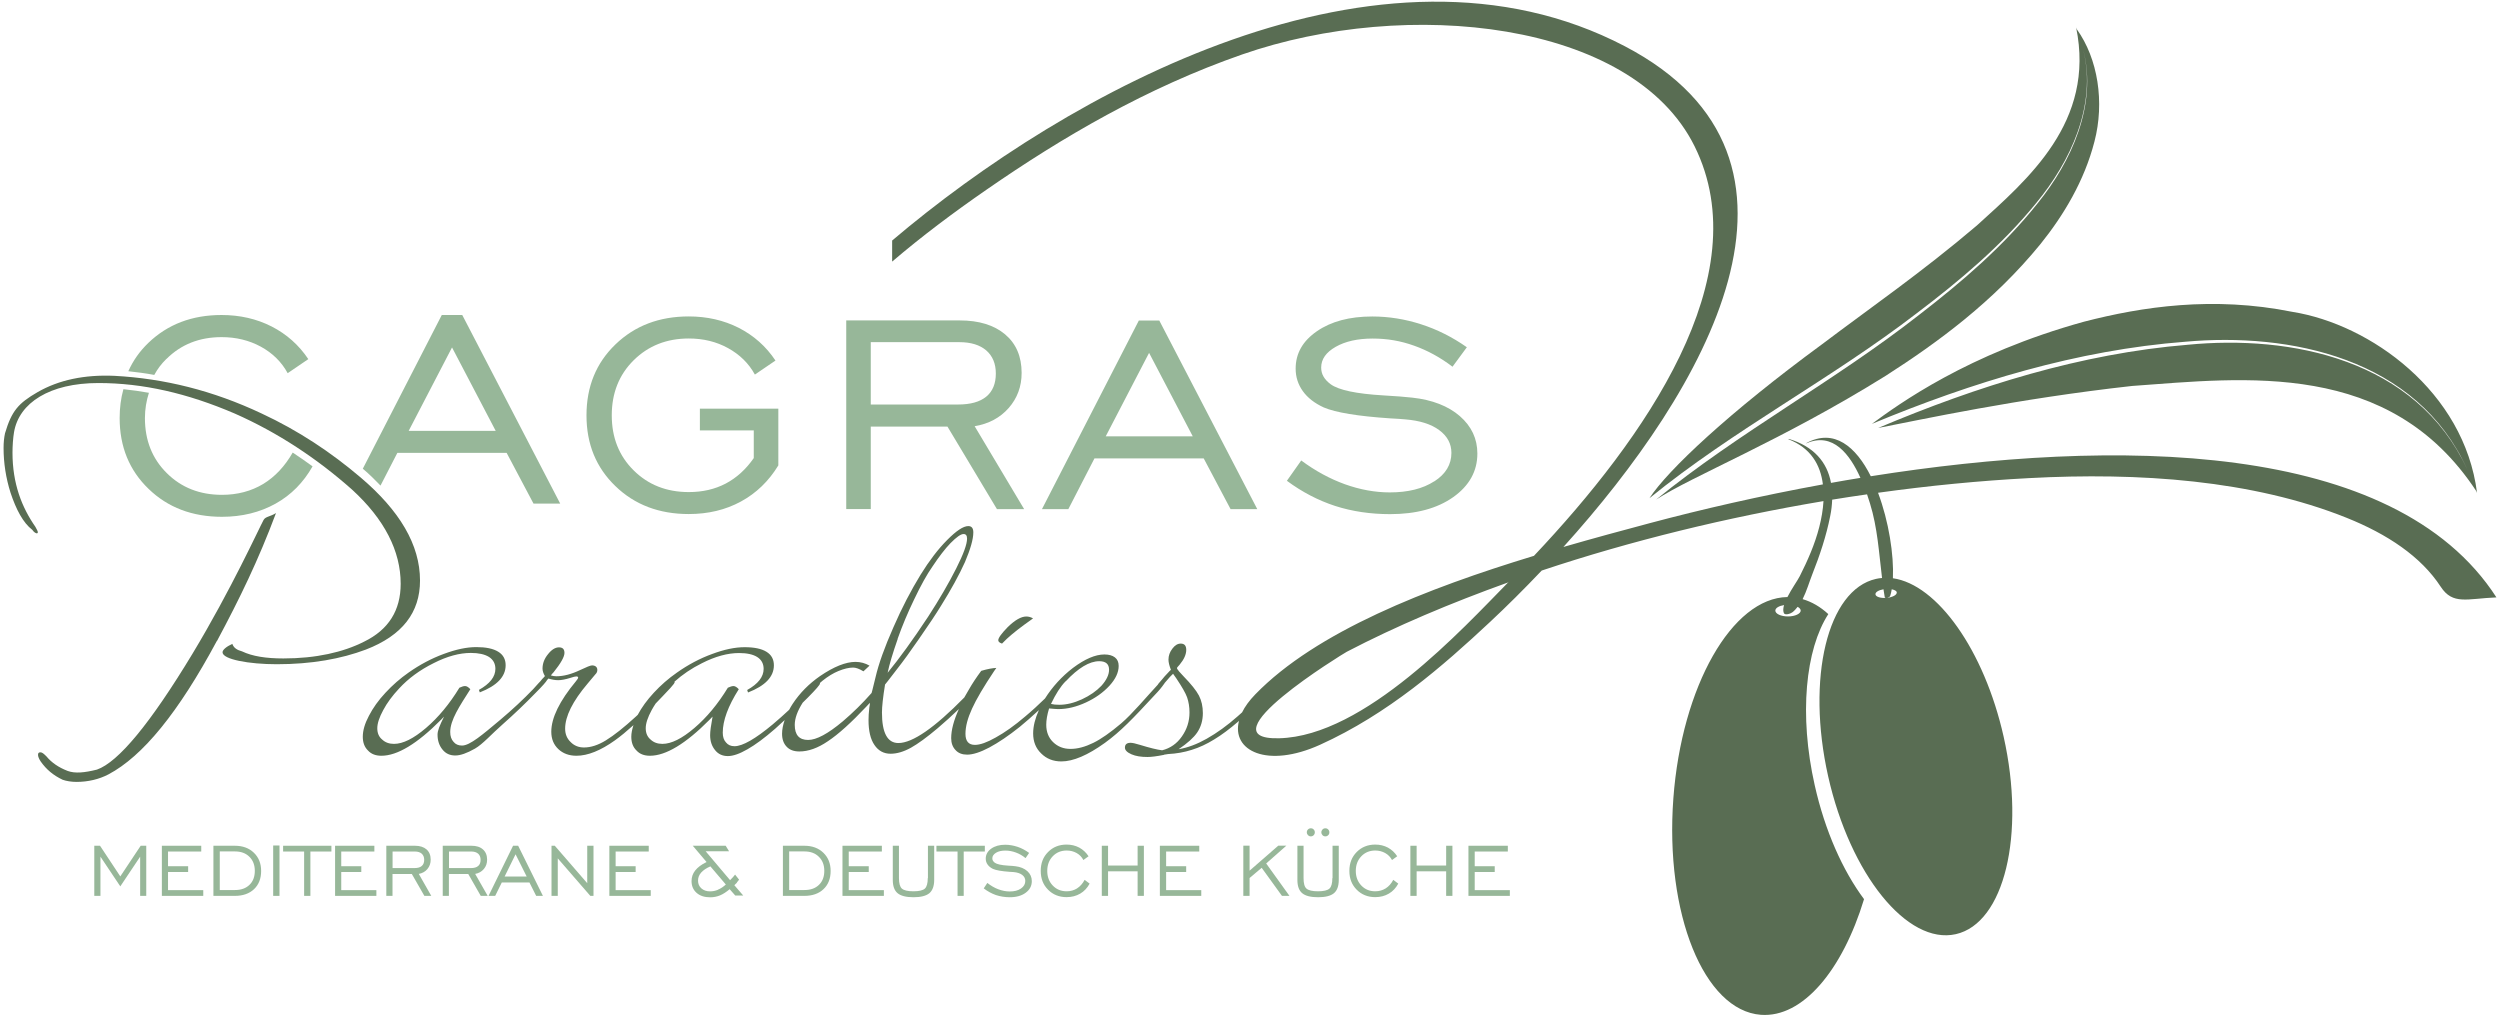 <svg xmlns="http://www.w3.org/2000/svg" xmlns:xlink="http://www.w3.org/1999/xlink" width="300px" height="122px" viewBox="0 0 301 122"><g id="surface1"><path style=" stroke:none;fill-rule:nonzero;fill:rgb(34.902%,42.745%,32.549%);fill-opacity:1;" d="M 198.582 59.789 C 208.777 51.496 220.359 45.52 230.727 37.551 C 235.922 33.617 240.977 29.379 245.145 24.258 C 249.262 19.27 252.477 12.516 250.832 5.824 C 252.52 12.457 249.395 19.238 245.344 24.258 C 241.246 29.422 236.254 33.695 231.121 37.66 C 220.895 45.68 209.391 51.82 199.395 59.949 C 203.746 57.102 214.504 52.855 227.051 45.035 C 233.262 41.051 240 36.141 245.668 29.188 C 248.461 25.719 250.953 21.574 252.168 16.855 C 253.414 12.105 252.59 6.852 250.047 3.32 L 249.965 3.098 C 252.309 14.488 244.129 21.391 238.023 26.938 C 231.473 32.52 224.941 37.039 219.406 41.223 C 208.215 49.426 200.789 56.398 198.582 59.797 Z M 198.582 59.789 "></path><path style=" stroke:none;fill-rule:nonzero;fill:rgb(34.902%,42.745%,32.549%);fill-opacity:1;" d="M 225.375 50.832 C 237.48 45.801 250.129 41.938 263.117 40.941 C 275.574 39.816 290.984 42.812 297.082 56.367 C 290.914 42.984 275.727 40.105 263.41 41.305 C 250.57 42.359 238.07 46.285 226.129 51.324 C 231.289 50.328 242.824 47.805 256.707 46.266 C 270.27 45.289 287.711 43.055 298.137 58.914 L 298.238 59.145 C 296.691 46.93 285.379 38.848 276.027 37.348 C 266.441 35.418 257.895 36.727 250.922 38.527 C 236.906 42.391 228.578 48.477 225.375 50.832 Z M 225.375 50.832 "></path><path style=" stroke:none;fill-rule:nonzero;fill:rgb(34.902%,42.745%,32.549%);fill-opacity:1;" d="M 225.242 57.133 C 223.465 53.59 220.832 51.324 217.477 53.148 C 217.449 53.168 217.488 53.176 217.508 53.168 C 220.684 51.777 222.73 54.516 223.996 57.332 C 222.801 57.523 221.625 57.727 220.453 57.938 C 219.988 55.41 218.352 53.539 215.387 52.645 C 215.367 52.645 215.289 52.672 215.328 52.684 C 218.012 53.73 219.184 55.754 219.477 58.117 C 211.922 59.496 204.809 61.137 198.66 62.777 C 195.375 63.652 191.852 64.605 188.234 65.652 C 205.133 46.949 221.719 19.008 195.629 5.363 C 166.152 -10.051 128.48 10.875 107.414 28.758 L 107.414 31.293 C 110.957 28.266 114.785 25.395 118.766 22.641 C 127.875 16.332 138.062 10.355 149.574 6.348 C 169.367 -0.535 196.52 2.254 204.027 17.406 C 211.793 33.082 197.988 52.633 184.688 66.719 C 171.816 70.633 158.465 75.848 151.133 83.402 C 150.41 84.148 149.887 84.871 149.547 85.566 C 149.363 85.727 149.176 85.906 148.992 86.059 C 147.766 87.145 146.523 88.043 145.277 88.746 C 144.121 89.398 142.996 89.82 141.902 90.004 C 142.977 89.277 143.719 88.613 144.141 87.992 C 144.602 87.309 144.824 86.523 144.824 85.656 C 144.824 84.852 144.664 84.148 144.352 83.543 C 144.02 82.918 143.406 82.156 142.504 81.23 C 142.273 80.977 142.09 80.777 141.949 80.625 L 141.82 80.445 C 141.75 80.375 141.711 80.312 141.711 80.242 C 141.711 80.191 141.738 80.145 141.789 80.094 L 142.031 79.82 C 142.555 79.188 142.824 78.594 142.824 78.039 C 142.824 77.535 142.605 77.285 142.16 77.285 C 141.789 77.285 141.457 77.488 141.156 77.891 C 140.844 78.293 140.684 78.734 140.684 79.219 C 140.684 79.539 140.785 79.941 140.977 80.445 L 140.816 80.594 C 140.727 80.676 140.633 80.777 140.535 80.898 C 140.434 81.02 140.332 81.117 140.234 81.219 C 140.113 81.352 139.762 81.805 139.48 82.105 C 139.418 82.184 139.398 82.227 139.367 82.277 L 139.359 82.277 C 138.004 83.734 136.316 85.766 134.98 86.902 C 133.691 87.992 132.578 88.777 131.633 89.238 C 130.648 89.723 129.734 89.965 128.891 89.965 C 128.047 89.965 127.344 89.691 126.781 89.137 C 126.238 88.605 125.969 87.91 125.969 87.055 C 125.969 86.5 126.078 85.848 126.309 85.094 C 126.871 85.145 127.242 85.172 127.414 85.172 C 128.488 85.172 129.605 84.902 130.758 84.367 C 131.883 83.844 132.82 83.18 133.582 82.355 C 134.316 81.551 134.688 80.758 134.688 79.973 C 134.688 79.52 134.535 79.176 134.234 78.945 C 133.934 78.715 133.512 78.594 132.969 78.594 C 131.883 78.594 130.617 79.137 129.172 80.223 C 127.824 81.258 126.711 82.488 125.816 83.895 C 125.062 84.629 124.27 85.363 123.414 86.078 C 122.148 87.156 120.973 87.992 119.879 88.594 C 118.844 89.18 118.012 89.48 117.379 89.48 C 116.625 89.48 116.242 89.039 116.242 88.152 C 116.242 87.266 116.504 86.27 117.035 85.113 C 117.547 83.984 118.434 82.477 119.699 80.586 L 119.961 80.215 C 119.496 80.234 118.895 80.344 118.141 80.566 C 117.559 81.352 117.066 82.094 116.664 82.801 C 116.465 83.133 116.273 83.453 116.102 83.773 C 112.527 87.418 109.875 89.258 108.164 89.258 C 106.848 89.258 106.188 88.031 106.188 85.586 C 106.188 84.883 106.309 83.754 106.559 82.215 L 106.898 81.793 L 107.984 80.383 C 108.758 79.398 109.633 78.191 110.617 76.762 C 111.832 75.02 112.715 73.684 113.277 72.766 C 114.523 70.773 115.488 69.004 116.184 67.465 C 116.844 65.906 117.188 64.719 117.188 63.895 C 117.188 63.391 116.984 63.137 116.586 63.137 C 115.98 63.137 115.137 63.703 114.031 64.82 C 112.949 65.906 111.883 67.305 110.836 68.996 C 109.684 70.875 108.586 72.98 107.574 75.305 C 106.496 77.738 105.785 79.738 105.414 81.34 L 105.043 82.848 L 104.941 83.23 C 103.836 84.488 102.672 85.625 101.465 86.652 C 99.688 88.141 98.301 88.887 97.297 88.887 C 96.223 88.887 95.688 88.281 95.688 87.074 C 95.688 86.281 96.012 85.395 96.645 84.398 C 96.855 84.188 97.074 83.977 97.285 83.766 C 98.25 82.789 98.73 82.234 98.73 82.086 C 98.73 82.066 98.723 82.055 98.711 82.035 C 98.824 81.945 98.922 81.844 99.035 81.754 C 99.688 81.23 100.32 80.848 100.934 80.594 C 101.617 80.312 102.219 80.172 102.719 80.172 C 103.051 80.172 103.465 80.324 103.957 80.625 L 104.691 79.941 C 104.168 79.641 103.605 79.488 103 79.488 C 101.828 79.488 100.398 80.062 98.73 81.199 C 97.395 82.125 96.301 83.23 95.438 84.539 C 95.277 84.781 95.145 85.012 95.016 85.254 C 94.391 85.836 93.738 86.422 93.047 87.004 C 90.938 88.766 89.398 89.641 88.434 89.641 C 87.992 89.641 87.652 89.488 87.41 89.188 C 87.148 88.906 87.02 88.516 87.02 88.012 C 87.02 86.551 87.66 84.812 88.949 82.777 C 88.715 82.527 88.504 82.398 88.312 82.398 C 88.145 82.398 87.914 82.469 87.633 82.598 C 86.438 84.559 85.09 86.18 83.602 87.449 C 82.105 88.727 80.828 89.359 79.754 89.359 C 79.172 89.359 78.699 89.188 78.328 88.836 C 77.945 88.516 77.746 88.062 77.746 87.477 C 77.746 86.895 77.988 86.16 78.461 85.293 C 78.602 85.031 78.77 84.762 78.941 84.5 C 79.504 83.914 80.098 83.301 80.711 82.637 C 81.062 82.254 81.23 82.016 81.23 81.934 C 81.23 81.902 81.211 81.895 81.203 81.875 C 82.156 81.02 83.25 80.273 84.508 79.648 C 86.125 78.824 87.621 78.422 88.988 78.422 C 89.934 78.422 90.664 78.582 91.176 78.906 C 91.691 79.238 91.941 79.719 91.941 80.332 C 91.941 81.289 91.277 82.137 89.961 82.871 L 90.062 83.172 C 92.133 82.367 93.176 81.281 93.176 79.902 C 93.176 79.176 92.875 78.633 92.281 78.27 C 91.68 77.898 90.805 77.719 89.652 77.719 C 88.496 77.719 87.199 77.988 85.723 78.543 C 84.266 79.074 82.859 79.82 81.504 80.777 C 80.488 81.48 79.555 82.297 78.711 83.211 C 77.906 84.078 77.266 84.961 76.781 85.867 C 76.699 85.938 76.609 86.027 76.531 86.098 C 75.125 87.387 73.93 88.332 72.945 88.938 C 72.008 89.512 71.137 89.793 70.312 89.793 C 69.66 89.793 69.125 89.57 68.703 89.137 C 68.262 88.715 68.043 88.184 68.043 87.527 C 68.043 86.039 68.945 84.227 70.754 82.094 L 71.68 80.988 C 71.84 80.836 71.918 80.664 71.918 80.465 C 71.918 80.293 71.867 80.164 71.758 80.062 C 71.637 79.961 71.477 79.91 71.285 79.91 C 71.105 79.91 70.633 80.094 69.859 80.465 C 68.805 80.969 67.852 81.219 66.988 81.219 C 66.777 81.219 66.555 81.188 66.324 81.117 C 66.465 80.938 66.566 80.809 66.645 80.746 C 67.52 79.66 67.961 78.875 67.961 78.41 C 67.961 77.949 67.738 77.738 67.297 77.738 C 66.855 77.738 66.402 78.02 65.98 78.562 C 65.539 79.098 65.32 79.68 65.32 80.293 C 65.32 80.574 65.418 80.879 65.609 81.199 C 65.539 81.281 65.469 81.359 65.41 81.422 C 65.348 81.492 65.309 81.531 65.289 81.543 L 65.059 81.824 C 64.988 81.895 64.906 81.973 64.828 82.066 L 64.195 82.77 C 63.02 83.996 61.703 85.223 60.234 86.461 C 58.125 88.223 56.59 89.562 55.625 89.562 C 55.184 89.562 54.84 89.41 54.602 89.109 C 54.34 88.824 54.207 88.434 54.207 87.93 C 54.207 86.473 55.344 84.801 56.629 82.777 C 56.398 82.527 56.188 82.398 55.996 82.398 C 55.816 82.398 55.594 82.469 55.312 82.598 C 54.117 84.559 52.77 86.18 51.285 87.449 C 49.789 88.727 48.512 89.359 47.438 89.359 C 46.855 89.359 46.383 89.188 46.012 88.836 C 45.617 88.516 45.426 88.062 45.426 87.477 C 45.426 86.895 45.668 86.16 46.141 85.293 C 46.594 84.438 47.227 83.574 48.039 82.707 C 49.164 81.48 50.551 80.465 52.207 79.641 C 53.824 78.816 55.324 78.41 56.688 78.41 C 57.633 78.41 58.367 78.574 58.879 78.895 C 59.391 79.227 59.645 79.711 59.645 80.324 C 59.645 81.281 58.98 82.125 57.664 82.859 L 57.766 83.16 C 59.832 82.355 60.879 81.27 60.879 79.891 C 60.879 79.168 60.578 78.625 59.984 78.262 C 59.383 77.891 58.508 77.707 57.352 77.707 C 56.195 77.707 54.902 77.98 53.426 78.531 C 51.969 79.066 50.562 79.812 49.203 80.766 C 48.191 81.473 47.258 82.285 46.41 83.203 C 45.566 84.105 44.906 85.031 44.414 85.988 C 43.922 86.914 43.68 87.75 43.68 88.504 C 43.68 89.207 43.891 89.762 44.312 90.164 C 44.695 90.586 45.238 90.789 45.918 90.789 C 47.84 90.789 50.23 89.348 53.094 86.461 L 53.465 86.078 C 52.922 87.164 52.68 87.77 52.68 88.242 C 52.68 88.969 52.883 89.57 53.285 90.055 C 53.664 90.527 54.176 90.758 54.812 90.758 C 55.445 90.758 56.219 90.477 57.18 89.934 C 58.125 89.398 59.242 88.121 60.508 87.016 C 61.895 85.789 63.219 84.531 64.484 83.223 C 65.309 82.398 65.762 81.883 65.883 81.652 L 65.961 81.57 L 65.992 81.543 C 65.992 81.543 66.023 81.512 66.023 81.492 C 66.445 81.621 66.836 81.691 67.207 81.691 C 67.578 81.691 68.07 81.602 68.684 81.41 C 69.035 81.289 69.277 81.238 69.398 81.238 C 69.539 81.238 69.609 81.289 69.609 81.391 C 69.609 81.461 69.52 81.602 69.348 81.812 C 67.359 84.207 66.375 86.238 66.375 87.898 C 66.375 88.754 66.656 89.449 67.219 89.984 C 67.781 90.516 68.512 90.789 69.406 90.789 C 70.773 90.789 72.32 90.164 74.051 88.926 C 74.711 88.453 75.457 87.84 76.27 87.105 C 76.109 87.598 76.008 88.062 76.008 88.504 C 76.008 89.207 76.219 89.762 76.641 90.164 C 77.023 90.586 77.566 90.789 78.25 90.789 C 80.168 90.789 82.559 89.348 85.422 86.461 L 85.793 86.078 C 85.602 87.105 85.5 87.852 85.5 88.312 C 85.5 89.039 85.703 89.641 86.105 90.125 C 86.484 90.598 87 90.828 87.633 90.828 C 88.266 90.828 89.039 90.559 90.004 90.004 C 90.945 89.469 92.062 88.645 93.328 87.539 C 93.719 87.195 94.09 86.844 94.473 86.492 C 94.273 87.074 94.16 87.629 94.16 88.141 C 94.16 88.797 94.344 89.32 94.715 89.703 C 95.066 90.082 95.578 90.273 96.242 90.273 C 97.324 90.273 98.473 89.863 99.668 89.047 C 100.934 88.211 102.48 86.812 104.309 84.871 L 104.73 84.418 C 104.73 84.551 104.73 84.672 104.699 84.781 C 104.68 84.891 104.668 84.953 104.668 84.973 C 104.598 85.574 104.57 86.09 104.57 86.5 C 104.57 87.809 104.809 88.805 105.281 89.488 C 105.754 90.195 106.406 90.547 107.23 90.547 C 107.984 90.547 108.809 90.305 109.684 89.82 C 110.527 89.348 111.59 88.574 112.879 87.488 C 113.723 86.773 114.586 85.988 115.449 85.164 C 114.836 86.512 114.523 87.688 114.523 88.676 C 114.523 89.258 114.695 89.742 115.047 90.105 C 115.379 90.477 115.852 90.656 116.445 90.656 C 117.125 90.656 118.02 90.375 119.105 89.801 C 120.23 89.199 121.445 88.375 122.773 87.316 C 123.465 86.754 124.238 86.07 125.082 85.293 C 124.633 86.289 124.391 87.227 124.391 88.102 C 124.391 89.086 124.711 89.895 125.363 90.516 C 125.996 91.148 126.801 91.473 127.785 91.473 C 129.211 91.473 130.961 90.727 133.031 89.238 C 134.93 87.859 136.406 86.312 138.969 83.543 C 139.578 82.91 139.84 82.586 140.172 82.113 C 140.164 82.137 140.191 82.086 140.234 82.016 L 140.605 81.59 L 140.867 81.289 C 140.957 81.211 141.027 81.141 141.078 81.078 C 141.129 81.02 141.176 80.969 141.238 80.918 L 141.629 81.473 C 142.312 82.496 142.746 83.25 142.926 83.754 C 143.117 84.309 143.215 84.922 143.215 85.586 C 143.215 86.645 142.906 87.609 142.293 88.473 C 141.699 89.328 140.906 89.883 139.922 90.133 C 139.289 90.055 138.406 89.832 137.258 89.48 C 136.715 89.309 136.336 89.23 136.125 89.23 C 135.672 89.23 135.441 89.418 135.441 89.812 C 135.441 90.113 135.703 90.387 136.234 90.617 C 136.746 90.84 137.391 90.938 138.164 90.938 C 138.605 90.938 139.25 90.859 140.113 90.688 C 140.141 90.668 140.184 90.656 140.211 90.648 C 140.242 90.648 140.281 90.637 140.312 90.637 C 140.344 90.637 140.453 90.617 140.633 90.586 C 141.641 90.535 142.582 90.367 143.477 90.082 C 144.391 89.801 145.297 89.379 146.191 88.824 C 147.105 88.273 148.07 87.547 149.094 86.664 C 149.125 86.645 149.152 86.613 149.176 86.582 C 148.238 90.195 152.57 92.348 158.93 89.469 C 167.105 85.766 173.676 80.031 179.422 74.66 C 181.402 72.809 183.5 70.727 185.621 68.492 C 196.441 64.879 208.016 62.07 219.547 60.129 C 219.488 61.168 219.305 62.223 219.035 63.27 C 218.504 65.34 217.648 67.273 216.695 69.164 C 216.422 69.707 215.699 70.703 215.207 71.68 C 208.566 71.781 202.48 82.398 201.473 95.91 C 200.438 109.797 205.16 121.465 212.012 121.98 C 217.047 122.352 221.828 116.617 224.43 108.055 C 221.887 104.645 219.727 99.855 218.492 94.34 C 216.582 85.859 217.379 77.988 220.129 73.734 C 219.176 72.859 218.141 72.254 217.035 71.934 C 217.52 70.977 217.828 69.891 218.199 68.945 C 219.094 66.691 219.887 64.316 220.359 61.922 C 220.5 61.238 220.57 60.582 220.594 59.957 C 221.988 59.727 223.395 59.516 224.793 59.316 C 224.922 59.695 225.043 60.07 225.145 60.402 C 226.059 63.348 226.227 66.367 226.598 69.387 C 226.359 69.406 226.105 69.438 225.867 69.496 C 220.027 70.816 217.457 81.449 220.109 93.262 C 222.762 105.074 229.645 113.59 235.48 112.27 C 241.316 110.953 243.891 100.316 241.238 88.492 C 238.887 78.039 233.23 70.172 227.906 69.418 C 228.035 66.621 227.414 62.566 226.117 59.125 C 232.266 58.27 238.352 57.676 244.281 57.363 C 257.562 56.648 271.184 57.594 282.516 62.133 C 287.438 64.105 291.488 66.801 293.859 70.434 C 295.316 72.668 297.031 71.871 300.57 71.723 C 288.262 52.633 254.418 52.523 225.262 57.133 Z M 108.074 76.711 C 108.637 75.121 109.301 73.543 110.055 71.984 C 110.879 70.25 111.613 68.945 112.246 68.039 C 113.066 66.801 113.801 65.855 114.434 65.199 C 115.156 64.465 115.68 64.094 116.012 64.094 C 116.293 64.094 116.434 64.273 116.434 64.648 C 116.434 65.32 116 66.508 115.137 68.219 C 114.223 70.031 113.09 71.973 111.742 74.055 C 109.895 76.852 108.266 79.098 106.871 80.797 C 107.082 79.789 107.484 78.434 108.086 76.723 Z M 128.316 81.824 C 129.824 80.215 131.172 79.406 132.348 79.406 C 133.141 79.406 133.531 79.75 133.531 80.434 C 133.531 81.039 133.219 81.684 132.609 82.367 C 132.004 83 131.23 83.543 130.258 83.996 C 129.312 84.43 128.398 84.652 127.543 84.652 C 127.145 84.652 126.812 84.621 126.539 84.551 C 127.102 83.363 127.684 82.445 128.309 81.812 Z M 181.582 69.918 C 176.137 75.453 164.312 88.434 154.008 88.684 C 144.703 88.918 161.762 78.473 162.152 78.27 C 168.133 75.152 174.672 72.406 181.582 69.918 C 181.602 69.898 181.621 69.879 181.633 69.859 C 181.633 69.859 181.645 69.859 181.652 69.859 C 181.633 69.879 181.621 69.891 181.613 69.91 C 181.613 69.91 181.594 69.91 181.582 69.918 Z M 216.805 73.312 C 216.805 73.691 216.121 74.016 215.277 74.016 C 214.434 74.016 213.75 73.703 213.75 73.312 C 213.75 73 214.191 72.746 214.797 72.648 C 214.703 73 214.664 73.32 214.766 73.582 C 214.895 73.953 215.641 73.652 215.828 73.5 C 216.062 73.312 216.25 73.09 216.434 72.859 C 216.664 72.98 216.805 73.141 216.805 73.312 Z M 228.367 71.129 C 228.398 71.43 227.844 71.723 227.133 71.781 C 226.43 71.84 225.824 71.652 225.805 71.348 C 225.785 71.086 226.199 70.844 226.77 70.746 C 226.82 71.059 226.859 71.367 226.922 71.691 C 226.961 71.91 227.523 71.711 227.574 71.559 C 227.656 71.32 227.715 71.035 227.766 70.746 C 228.105 70.816 228.359 70.945 228.379 71.137 Z M 228.367 71.129 "></path><path style=" stroke:none;fill-rule:nonzero;fill:rgb(34.902%,42.745%,32.549%);fill-opacity:1;" d="M 120.633 77.297 L 120.734 77.195 C 121.324 76.57 122.18 75.855 123.297 75.031 L 124.141 74.426 C 124.188 74.379 124.27 74.316 124.379 74.246 C 124.098 74.094 123.828 74.023 123.566 74.023 C 122.953 74.023 122.199 74.449 121.324 75.305 C 120.574 76.078 120.191 76.602 120.191 76.883 C 120.191 77.055 120.34 77.184 120.645 77.285 Z M 120.633 77.297 "></path><path style=" stroke:none;fill-rule:nonzero;fill:rgb(34.902%,42.745%,32.549%);fill-opacity:1;" d="M 26.129 76.965 C 28.863 71.852 31.102 67.262 33.23 61.57 C 32.527 62.012 31.965 61.98 31.734 62.402 C 31.203 63.371 27.805 70.836 23.176 78.504 C 18.094 86.914 14.246 91.555 11.672 92.457 C 10.164 92.832 9.051 92.941 8.156 92.621 C 7.043 92.195 6.199 91.602 5.586 90.859 C 5.254 90.535 5.082 90.375 4.859 90.375 C 4.641 90.375 4.578 90.484 4.578 90.699 C 4.578 90.859 4.691 91.18 4.91 91.492 C 5.586 92.449 6.418 93.145 7.535 93.676 C 7.977 93.836 8.598 93.938 9.211 93.938 C 10.609 93.938 11.945 93.617 13.059 93.031 C 17.188 90.848 21.488 85.574 26.117 76.953 Z M 26.129 76.965 "></path><path style=" stroke:none;fill-rule:nonzero;fill:rgb(34.902%,42.745%,32.549%);fill-opacity:1;" d="M 4.297 63.277 C 2.621 60.883 1.504 58.027 1.504 54.293 C 1.504 53.551 1.566 52.531 1.688 51.84 C 2.281 48.297 5.988 45.914 11.844 45.914 C 17.207 45.914 22.562 47.141 28.258 49.586 C 33.453 51.879 38.195 55.02 42.383 58.742 C 46.293 62.312 48.242 66.148 48.242 70.082 C 48.242 73.281 46.793 75.613 43.832 77.055 C 41.32 78.332 38.023 79.074 34.117 79.074 C 32.047 79.074 30.379 78.816 29.145 78.223 C 28.531 78.059 28.137 77.797 27.969 77.316 C 27.184 77.688 26.793 78.059 26.793 78.332 C 26.793 79.188 29.977 79.77 33.32 79.77 C 37.512 79.77 41.078 79.125 44.043 78.008 C 48.453 76.309 50.57 73.531 50.57 69.699 C 50.57 65.383 48.121 61.285 43.43 57.293 C 39.852 54.254 35.945 51.648 31.484 49.574 C 25.625 46.809 19.758 45.367 13.781 45.047 C 10.207 44.887 7.082 45.531 4.508 47.02 C 2.219 48.348 1.406 49.254 0.602 51.969 C 0.492 52.504 0.43 53.035 0.43 53.73 C 0.43 55.543 0.711 57.352 1.266 59.113 C 1.938 61.137 2.773 62.734 3.887 63.59 C 4.109 63.914 4.328 64.012 4.449 64.012 C 4.508 64.012 4.508 63.965 4.559 63.902 C 4.559 63.793 4.449 63.531 4.277 63.258 Z M 4.297 63.277 "></path><path style=" stroke:none;fill-rule:nonzero;fill:rgb(59.216%,71.765%,60%);fill-opacity:1;" d="M 61.773 101.625 L 58.82 107.66 L 59.621 107.66 L 60.418 106.043 L 63.742 106.043 L 64.555 107.66 L 65.367 107.66 L 62.387 101.625 L 61.762 101.625 Z M 60.758 105.328 L 62.074 102.652 L 63.41 105.328 Z M 60.758 105.328 "></path><path style=" stroke:none;fill-rule:nonzero;fill:rgb(59.216%,71.765%,60%);fill-opacity:1;" d="M 14.484 105.316 L 12.043 101.625 L 11.352 101.625 L 11.352 107.66 L 12.094 107.66 L 12.094 102.941 L 14.484 106.516 L 16.875 102.941 L 16.875 107.66 L 17.609 107.66 L 17.609 101.625 L 16.938 101.625 Z M 14.484 105.316 "></path><path style=" stroke:none;fill-rule:nonzero;fill:rgb(59.216%,71.765%,60%);fill-opacity:1;" d="M 58.258 104.422 C 58.52 104.109 58.648 103.738 58.648 103.297 C 58.648 102.773 58.477 102.359 58.145 102.066 C 57.812 101.766 57.352 101.625 56.758 101.625 L 53.305 101.625 L 53.305 107.66 L 54.047 107.66 L 54.047 105.027 L 56.379 105.027 L 57.883 107.66 L 58.719 107.66 L 57.211 105.016 C 57.645 104.934 57.984 104.742 58.246 104.434 Z M 54.059 104.312 L 54.059 102.32 L 56.75 102.32 C 57.102 102.32 57.371 102.41 57.574 102.582 C 57.766 102.762 57.863 103.004 57.863 103.324 C 57.863 103.648 57.766 103.898 57.574 104.059 C 57.383 104.23 57.09 104.312 56.711 104.312 L 54.047 104.312 Z M 54.059 104.312 "></path><path style=" stroke:none;fill-rule:nonzero;fill:rgb(59.216%,71.765%,60%);fill-opacity:1;" d="M 20.23 104.785 L 22.652 104.785 L 22.652 104.09 L 20.23 104.09 L 20.23 102.32 L 24.23 102.32 L 24.23 101.625 L 19.488 101.625 L 19.488 107.66 L 24.473 107.66 L 24.473 106.969 L 20.23 106.969 Z M 20.23 104.785 "></path><path style=" stroke:none;fill-rule:nonzero;fill:rgb(59.216%,71.765%,60%);fill-opacity:1;" d="M 28.277 101.625 L 25.695 101.625 L 25.695 107.66 L 28.277 107.66 C 29.242 107.66 30.016 107.391 30.59 106.848 C 31.16 106.305 31.441 105.57 31.441 104.664 C 31.441 103.758 31.152 103.035 30.57 102.469 C 29.988 101.906 29.223 101.625 28.277 101.625 Z M 30.035 106.332 C 29.613 106.746 29.031 106.957 28.289 106.957 L 26.461 106.957 L 26.461 102.309 L 28.289 102.309 C 29.012 102.309 29.594 102.52 30.027 102.953 C 30.457 103.375 30.68 103.938 30.68 104.645 C 30.68 105.348 30.469 105.922 30.035 106.332 Z M 30.035 106.332 "></path><path style=" stroke:none;fill-rule:nonzero;fill:rgb(59.216%,71.765%,60%);fill-opacity:1;" d="M 34.086 102.32 L 36.617 102.32 L 36.617 107.66 L 37.371 107.66 L 37.371 102.32 L 39.902 102.32 L 39.902 101.625 L 34.086 101.625 Z M 34.086 102.32 "></path><path style=" stroke:none;fill-rule:nonzero;fill:rgb(59.216%,71.765%,60%);fill-opacity:1;" d="M 51.465 104.422 C 51.727 104.109 51.855 103.738 51.855 103.297 C 51.855 102.773 51.688 102.359 51.355 102.066 C 51.023 101.777 50.562 101.625 49.969 101.625 L 46.512 101.625 L 46.512 107.66 L 47.258 107.66 L 47.258 105.027 L 49.586 105.027 L 51.094 107.66 L 51.926 107.66 L 50.422 105.016 C 50.852 104.934 51.195 104.742 51.457 104.434 Z M 47.266 104.312 L 47.266 102.32 L 49.957 102.32 C 50.309 102.32 50.582 102.41 50.781 102.582 C 50.973 102.762 51.074 103.004 51.074 103.324 C 51.074 103.648 50.973 103.898 50.781 104.059 C 50.59 104.23 50.301 104.312 49.918 104.312 L 47.258 104.312 Z M 47.266 104.312 "></path><path style=" stroke:none;fill-rule:nonzero;fill:rgb(59.216%,71.765%,60%);fill-opacity:1;" d="M 41.086 104.785 L 43.5 104.785 L 43.5 104.09 L 41.086 104.09 L 41.086 102.32 L 45.074 102.32 L 45.074 101.625 L 40.344 101.625 L 40.344 107.66 L 45.316 107.66 L 45.316 106.969 L 41.086 106.969 Z M 41.086 104.785 "></path><path style=" stroke:none;fill-rule:nonzero;fill:rgb(59.216%,71.765%,60%);fill-opacity:1;" d="M 32.891 101.594 L 33.652 101.594 L 33.652 107.66 L 32.891 107.66 Z M 32.891 101.594 "></path><path style=" stroke:none;fill-rule:nonzero;fill:rgb(59.216%,71.765%,60%);fill-opacity:1;" d="M 159.914 100.355 C 160.016 100.266 160.055 100.145 160.055 100.004 C 160.055 99.863 160.004 99.754 159.914 99.664 C 159.812 99.562 159.703 99.523 159.57 99.523 C 159.441 99.523 159.32 99.57 159.23 99.664 C 159.141 99.762 159.09 99.875 159.09 100.004 C 159.09 100.137 159.141 100.258 159.23 100.355 C 159.32 100.449 159.441 100.496 159.57 100.496 C 159.703 100.496 159.824 100.449 159.914 100.355 Z M 159.914 100.355 "></path><path style=" stroke:none;fill-rule:nonzero;fill:rgb(59.216%,71.765%,60%);fill-opacity:1;" d="M 158.164 100.355 C 158.254 100.266 158.305 100.145 158.305 100.004 C 158.305 99.863 158.254 99.754 158.164 99.664 C 158.074 99.562 157.953 99.523 157.824 99.523 C 157.691 99.523 157.574 99.57 157.48 99.664 C 157.383 99.762 157.34 99.875 157.34 100.004 C 157.34 100.137 157.391 100.258 157.48 100.355 C 157.582 100.449 157.691 100.496 157.824 100.496 C 157.953 100.496 158.074 100.449 158.164 100.355 Z M 158.164 100.355 "></path><path style=" stroke:none;fill-rule:nonzero;fill:rgb(59.216%,71.765%,60%);fill-opacity:1;" d="M 154.879 101.613 L 153.906 101.613 L 150.449 104.625 L 150.449 101.613 L 149.695 101.613 L 149.695 107.66 L 150.449 107.66 L 150.449 105.508 L 151.906 104.281 L 154.348 107.66 L 155.25 107.66 L 152.449 103.758 Z M 154.879 101.613 "></path><path style=" stroke:none;fill-rule:nonzero;fill:rgb(59.216%,71.765%,60%);fill-opacity:1;" d="M 136.969 104.008 L 133.41 104.008 L 133.41 101.625 L 132.656 101.625 L 132.656 107.66 L 133.41 107.66 L 133.41 104.703 L 136.969 104.703 L 136.969 107.66 L 137.723 107.66 L 137.723 101.625 L 136.969 101.625 Z M 136.969 104.008 "></path><path style=" stroke:none;fill-rule:nonzero;fill:rgb(59.216%,71.765%,60%);fill-opacity:1;" d="M 140.402 104.785 L 142.816 104.785 L 142.816 104.09 L 140.402 104.09 L 140.402 102.32 L 144.391 102.32 L 144.391 101.625 L 139.648 101.625 L 139.648 107.66 L 144.633 107.66 L 144.633 106.969 L 140.402 106.969 Z M 140.402 104.785 "></path><path style=" stroke:none;fill-rule:nonzero;fill:rgb(59.216%,71.765%,60%);fill-opacity:1;" d="M 160.414 105.527 C 160.414 106.152 160.297 106.574 160.062 106.785 C 159.832 106.996 159.371 107.109 158.688 107.109 C 158.004 107.109 157.543 106.996 157.301 106.785 C 157.059 106.574 156.949 106.152 156.949 105.527 L 156.949 101.625 L 156.207 101.625 L 156.207 105.738 C 156.207 106.484 156.398 107.02 156.789 107.34 C 157.172 107.66 157.812 107.824 158.699 107.824 C 159.582 107.824 160.215 107.66 160.605 107.34 C 160.988 107.02 161.188 106.484 161.188 105.738 L 161.188 101.625 L 160.438 101.625 L 160.438 105.527 Z M 160.414 105.527 "></path><path style=" stroke:none;fill-rule:nonzero;fill:rgb(59.216%,71.765%,60%);fill-opacity:1;" d="M 177.555 104.785 L 179.965 104.785 L 179.965 104.09 L 177.555 104.09 L 177.555 102.32 L 181.543 102.32 L 181.543 101.625 L 176.801 101.625 L 176.801 107.66 L 181.785 107.66 L 181.785 106.969 L 177.555 106.969 Z M 177.555 104.785 "></path><path style=" stroke:none;fill-rule:nonzero;fill:rgb(59.216%,71.765%,60%);fill-opacity:1;" d="M 166.836 106.758 C 166.465 106.988 166.051 107.109 165.578 107.109 C 164.906 107.109 164.344 106.879 163.902 106.414 C 163.461 105.953 163.238 105.367 163.238 104.652 C 163.238 103.938 163.461 103.355 163.902 102.891 C 164.344 102.43 164.906 102.199 165.578 102.199 C 166.02 102.199 166.414 102.301 166.773 102.5 C 167.137 102.703 167.406 102.984 167.598 103.344 L 168.223 102.891 C 167.93 102.441 167.559 102.098 167.105 101.848 C 166.645 101.605 166.141 101.484 165.578 101.484 C 164.684 101.484 163.934 101.785 163.348 102.379 C 162.758 102.973 162.465 103.727 162.465 104.652 C 162.465 105.578 162.758 106.324 163.348 106.918 C 163.934 107.512 164.684 107.812 165.578 107.812 C 166.191 107.812 166.734 107.672 167.215 107.391 C 167.699 107.109 168.07 106.707 168.352 106.184 L 167.75 105.73 C 167.508 106.184 167.207 106.523 166.836 106.758 Z M 166.836 106.758 "></path><path style=" stroke:none;fill-rule:nonzero;fill:rgb(59.216%,71.765%,60%);fill-opacity:1;" d="M 174.117 104.008 L 170.562 104.008 L 170.562 101.625 L 169.809 101.625 L 169.809 107.66 L 170.562 107.66 L 170.562 104.703 L 174.117 104.703 L 174.117 107.66 L 174.871 107.66 L 174.871 101.625 L 174.117 101.625 Z M 174.117 104.008 "></path><path style=" stroke:none;fill-rule:nonzero;fill:rgb(59.216%,71.765%,60%);fill-opacity:1;" d="M 118.574 101.625 L 112.746 101.625 L 112.746 102.32 L 115.289 102.32 L 115.289 107.66 L 116.031 107.66 L 116.031 102.32 L 118.574 102.32 Z M 118.574 101.625 "></path><path style=" stroke:none;fill-rule:nonzero;fill:rgb(59.216%,71.765%,60%);fill-opacity:1;" d="M 96.844 101.625 L 94.262 101.625 L 94.262 107.66 L 96.844 107.66 C 97.809 107.66 98.582 107.391 99.152 106.848 C 99.727 106.305 100.008 105.57 100.008 104.664 C 100.008 103.758 99.715 103.035 99.133 102.469 C 98.551 101.906 97.789 101.625 96.844 101.625 Z M 98.602 106.332 C 98.18 106.746 97.598 106.957 96.855 106.957 L 95.016 106.957 L 95.016 102.309 L 96.855 102.309 C 97.578 102.309 98.16 102.52 98.59 102.953 C 99.023 103.375 99.246 103.938 99.246 104.645 C 99.246 105.348 99.035 105.922 98.602 106.332 Z M 98.602 106.332 "></path><path style=" stroke:none;fill-rule:nonzero;fill:rgb(59.216%,71.765%,60%);fill-opacity:1;" d="M 129.684 106.758 C 129.312 106.988 128.902 107.109 128.43 107.109 C 127.754 107.109 127.191 106.879 126.75 106.414 C 126.309 105.953 126.09 105.367 126.09 104.652 C 126.09 103.938 126.309 103.355 126.75 102.891 C 127.191 102.43 127.754 102.199 128.43 102.199 C 128.871 102.199 129.262 102.301 129.625 102.5 C 129.977 102.703 130.258 102.984 130.438 103.344 L 131.062 102.891 C 130.77 102.441 130.398 102.098 129.945 101.848 C 129.484 101.605 128.98 101.484 128.418 101.484 C 127.523 101.484 126.77 101.785 126.188 102.379 C 125.594 102.973 125.305 103.727 125.305 104.652 C 125.305 105.578 125.594 106.324 126.188 106.918 C 126.77 107.512 127.523 107.812 128.418 107.812 C 129.031 107.812 129.574 107.672 130.055 107.391 C 130.539 107.109 130.91 106.707 131.191 106.184 L 130.59 105.73 C 130.348 106.184 130.047 106.523 129.676 106.758 Z M 129.684 106.758 "></path><path style=" stroke:none;fill-rule:nonzero;fill:rgb(59.216%,71.765%,60%);fill-opacity:1;" d="M 102.188 104.785 L 104.598 104.785 L 104.598 104.09 L 102.188 104.09 L 102.188 102.32 L 106.176 102.32 L 106.176 101.625 L 101.434 101.625 L 101.434 107.66 L 106.418 107.66 L 106.418 106.969 L 102.188 106.969 Z M 102.188 104.785 "></path><path style=" stroke:none;fill-rule:nonzero;fill:rgb(59.216%,71.765%,60%);fill-opacity:1;" d="M 88.715 106.051 C 88.816 105.941 88.906 105.832 88.988 105.711 L 88.504 105.098 C 88.434 105.195 88.355 105.297 88.266 105.387 C 88.172 105.488 88.055 105.609 87.902 105.77 L 84.961 102.289 L 87.781 102.289 L 87.371 101.625 L 83.41 101.625 L 85.07 103.586 C 84.445 103.887 83.996 104.23 83.703 104.602 C 83.41 104.977 83.262 105.398 83.262 105.871 C 83.262 106.465 83.461 106.938 83.875 107.301 C 84.285 107.66 84.828 107.832 85.512 107.832 C 85.922 107.832 86.316 107.754 86.688 107.602 C 87.059 107.449 87.441 107.199 87.852 106.855 L 88.527 107.621 L 89.488 107.621 L 88.414 106.375 C 88.535 106.273 88.637 106.164 88.738 106.062 Z M 86.457 106.918 C 86.133 107.059 85.812 107.117 85.492 107.117 C 85.059 107.117 84.719 106.996 84.445 106.758 C 84.176 106.516 84.043 106.203 84.043 105.82 C 84.043 105.469 84.164 105.145 84.418 104.855 C 84.668 104.574 85.039 104.32 85.531 104.109 L 87.391 106.293 C 87.09 106.566 86.777 106.777 86.457 106.906 Z M 86.457 106.918 "></path><path style=" stroke:none;fill-rule:nonzero;fill:rgb(59.216%,71.765%,60%);fill-opacity:1;" d="M 70.703 106.133 L 66.797 101.625 L 66.402 101.625 L 66.402 107.66 L 67.156 107.66 L 67.156 103.145 L 71.074 107.66 L 71.457 107.66 L 71.457 101.625 L 70.703 101.625 Z M 70.703 106.133 "></path><path style=" stroke:none;fill-rule:nonzero;fill:rgb(59.216%,71.765%,60%);fill-opacity:1;" d="M 111.703 105.527 C 111.703 106.152 111.582 106.574 111.352 106.785 C 111.121 106.996 110.656 107.109 109.973 107.109 C 109.289 107.109 108.828 106.996 108.586 106.785 C 108.355 106.574 108.234 106.152 108.234 105.527 L 108.234 101.625 L 107.492 101.625 L 107.492 105.738 C 107.492 106.484 107.684 107.02 108.074 107.34 C 108.457 107.66 109.102 107.824 109.984 107.824 C 110.867 107.824 111.5 107.66 111.895 107.34 C 112.273 107.02 112.477 106.484 112.477 105.738 L 112.477 101.625 L 111.723 101.625 L 111.723 105.527 Z M 111.703 105.527 "></path><path style=" stroke:none;fill-rule:nonzero;fill:rgb(59.216%,71.765%,60%);fill-opacity:1;" d="M 74.121 104.785 L 76.531 104.785 L 76.531 104.09 L 74.121 104.09 L 74.121 102.32 L 78.109 102.32 L 78.109 101.625 L 73.367 101.625 L 73.367 107.66 L 78.348 107.66 L 78.348 106.969 L 74.121 106.969 Z M 74.121 104.785 "></path><path style=" stroke:none;fill-rule:nonzero;fill:rgb(59.216%,71.765%,60%);fill-opacity:1;" d="M 122.25 104.09 C 122.039 104.059 121.746 104.039 121.375 104.02 C 120.551 103.969 120.02 103.848 119.77 103.668 C 119.668 103.586 119.598 103.508 119.547 103.426 C 119.496 103.336 119.477 103.246 119.477 103.133 C 119.477 102.871 119.629 102.652 119.918 102.469 C 120.211 102.289 120.594 102.207 121.043 102.207 C 121.496 102.207 121.898 102.289 122.312 102.441 C 122.723 102.59 123.113 102.812 123.477 103.113 L 123.906 102.488 C 123.465 102.168 123.004 101.918 122.512 101.754 C 122.02 101.594 121.527 101.504 121.023 101.504 C 120.332 101.504 119.77 101.664 119.336 101.977 C 118.906 102.289 118.684 102.691 118.684 103.176 C 118.684 103.438 118.754 103.676 118.906 103.887 C 119.055 104.102 119.266 104.27 119.547 104.41 C 119.91 104.574 120.582 104.695 121.578 104.766 C 121.777 104.773 121.93 104.785 122.039 104.793 C 122.48 104.836 122.824 104.945 123.074 105.137 C 123.324 105.328 123.445 105.57 123.445 105.859 C 123.445 106.234 123.273 106.535 122.922 106.777 C 122.57 107.02 122.121 107.129 121.566 107.129 C 121.113 107.129 120.664 107.039 120.199 106.867 C 119.738 106.695 119.297 106.434 118.875 106.102 L 118.441 106.758 C 118.906 107.117 119.398 107.379 119.91 107.562 C 120.422 107.73 120.984 107.824 121.578 107.824 C 122.371 107.824 123.016 107.641 123.496 107.281 C 123.988 106.918 124.23 106.453 124.23 105.883 C 124.23 105.406 124.047 105.004 123.695 104.684 C 123.336 104.363 122.852 104.16 122.25 104.09 Z M 122.25 104.09 "></path><path style=" stroke:none;fill-rule:nonzero;fill:rgb(59.216%,71.765%,60%);fill-opacity:1;" d="M 131.766 54.988 L 144.926 54.988 L 148.16 61.094 L 151.375 61.094 L 139.578 38.387 L 137.117 38.387 L 125.453 61.094 L 128.629 61.094 L 131.773 54.988 Z M 138.344 42.27 L 143.609 52.332 L 133.129 52.332 L 138.355 42.27 Z M 138.344 42.27 "></path><path style=" stroke:none;fill-rule:nonzero;fill:rgb(59.216%,71.765%,60%);fill-opacity:1;" d="M 45.809 58.27 L 47.84 54.324 L 61 54.324 L 64.234 60.43 L 67.449 60.43 L 55.656 37.723 L 53.191 37.723 L 43.68 56.234 C 43.68 56.234 43.699 56.254 43.711 56.254 C 44.484 56.91 45.168 57.586 45.809 58.258 Z M 54.418 41.617 L 59.684 51.676 L 49.203 51.676 L 54.43 41.617 Z M 54.418 41.617 "></path><path style=" stroke:none;fill-rule:nonzero;fill:rgb(59.216%,71.765%,60%);fill-opacity:1;" d="M 20.039 43.016 C 21.801 41.262 24.008 40.387 26.68 40.387 C 28.418 40.387 29.996 40.77 31.402 41.535 C 32.809 42.301 33.895 43.367 34.637 44.727 L 37.121 43.035 C 35.984 41.336 34.508 40.027 32.699 39.102 C 30.891 38.184 28.883 37.723 26.68 37.723 C 23.125 37.723 20.191 38.84 17.859 41.082 C 16.797 42.109 16.031 43.207 15.449 44.492 C 16.504 44.613 17.531 44.734 18.574 44.938 C 18.977 44.203 19.418 43.617 20.039 43.004 Z M 20.039 43.016 "></path><path style=" stroke:none;fill-rule:nonzero;fill:rgb(59.216%,71.765%,60%);fill-opacity:1;" d="M 14.855 46.668 C 14.555 47.754 14.406 48.902 14.406 50.137 C 14.406 53.578 15.57 56.426 17.891 58.66 C 20.211 60.906 23.156 62.02 26.723 62.02 C 29.133 62.02 31.293 61.488 33.191 60.43 C 35.059 59.387 36.535 57.887 37.633 55.945 C 36.848 55.379 36.055 54.816 35.242 54.285 C 34.297 55.934 33.121 57.191 31.703 58.059 C 30.246 58.934 28.59 59.375 26.723 59.375 C 24.051 59.375 21.828 58.5 20.082 56.758 C 18.324 55.02 17.449 52.805 17.449 50.137 C 17.449 49.043 17.629 48.035 17.93 47.09 C 16.906 46.91 15.883 46.758 14.855 46.656 Z M 14.855 46.668 "></path><path style=" stroke:none;fill-rule:nonzero;fill:rgb(59.216%,71.765%,60%);fill-opacity:1;" d="M 82.918 61.688 C 85.262 61.688 87.359 61.188 89.207 60.18 C 91.059 59.172 92.555 57.727 93.711 55.832 L 93.711 49 L 84.266 49 L 84.266 51.617 L 90.754 51.617 L 90.754 54.949 C 89.812 56.305 88.688 57.324 87.379 58.016 C 86.074 58.699 84.598 59.043 82.93 59.043 C 80.258 59.043 78.039 58.168 76.289 56.426 C 74.531 54.688 73.656 52.484 73.656 49.805 C 73.656 47.129 74.531 44.918 76.289 43.176 C 78.047 41.434 80.258 40.551 82.93 40.551 C 84.668 40.551 86.246 40.93 87.652 41.707 C 89.059 42.48 90.145 43.539 90.887 44.895 L 93.367 43.207 C 92.234 41.504 90.754 40.195 88.949 39.27 C 87.141 38.355 85.129 37.895 82.93 37.895 C 79.375 37.895 76.441 39.012 74.109 41.254 C 71.777 43.496 70.613 46.344 70.613 49.805 C 70.613 53.266 71.777 56.094 74.098 58.328 C 76.418 60.574 79.363 61.688 82.93 61.688 Z M 82.918 61.688 "></path><path style=" stroke:none;fill-rule:nonzero;fill:rgb(59.216%,71.765%,60%);fill-opacity:1;" d="M 104.84 51.156 L 114.074 51.156 L 120.031 61.094 L 123.305 61.094 L 117.348 51.113 C 119.047 50.824 120.41 50.098 121.445 48.922 C 122.48 47.742 123.004 46.336 123.004 44.695 C 123.004 42.723 122.34 41.172 121.016 40.055 C 119.688 38.938 117.871 38.375 115.539 38.375 L 101.887 38.375 L 101.887 61.086 L 104.84 61.086 L 104.84 51.145 Z M 104.84 40.992 L 115.5 40.992 C 116.895 40.992 117.969 41.324 118.746 41.988 C 119.508 42.652 119.898 43.578 119.898 44.773 C 119.898 45.973 119.52 46.918 118.746 47.551 C 117.969 48.188 116.844 48.5 115.348 48.5 L 104.84 48.5 Z M 104.84 40.992 "></path><path style=" stroke:none;fill-rule:nonzero;fill:rgb(59.216%,71.765%,60%);fill-opacity:1;" d="M 172.684 57.746 C 171.305 58.641 169.516 59.082 167.328 59.082 C 165.551 59.082 163.742 58.75 161.922 58.098 C 160.105 57.441 158.355 56.488 156.668 55.238 L 154.941 57.684 C 156.777 59.043 158.719 60.051 160.758 60.715 C 162.785 61.367 164.996 61.699 167.367 61.699 C 170.5 61.699 173.035 61.016 174.973 59.648 C 176.902 58.277 177.875 56.527 177.875 54.406 C 177.875 52.625 177.172 51.125 175.766 49.898 C 174.359 48.68 172.441 47.934 170.031 47.672 C 169.207 47.574 168.051 47.492 166.555 47.402 C 163.309 47.211 161.188 46.766 160.215 46.062 C 159.824 45.77 159.543 45.469 159.352 45.137 C 159.16 44.805 159.07 44.441 159.07 44.051 C 159.07 43.043 159.652 42.219 160.816 41.555 C 161.984 40.891 163.461 40.559 165.258 40.559 C 167.055 40.559 168.633 40.84 170.25 41.414 C 171.867 41.988 173.414 42.832 174.883 43.949 L 176.609 41.605 C 174.871 40.387 173.035 39.461 171.094 38.84 C 169.164 38.215 167.195 37.902 165.219 37.902 C 162.484 37.902 160.266 38.496 158.559 39.676 C 156.848 40.852 155.996 42.352 155.996 44.18 C 155.996 45.188 156.285 46.082 156.859 46.887 C 157.434 47.691 158.277 48.348 159.379 48.852 C 160.809 49.465 163.469 49.906 167.379 50.168 C 168.172 50.207 168.773 50.25 169.188 50.289 C 170.922 50.43 172.289 50.852 173.273 51.578 C 174.258 52.301 174.75 53.219 174.75 54.324 C 174.75 55.723 174.066 56.871 172.691 57.754 Z M 172.684 57.746 "></path></g></svg>